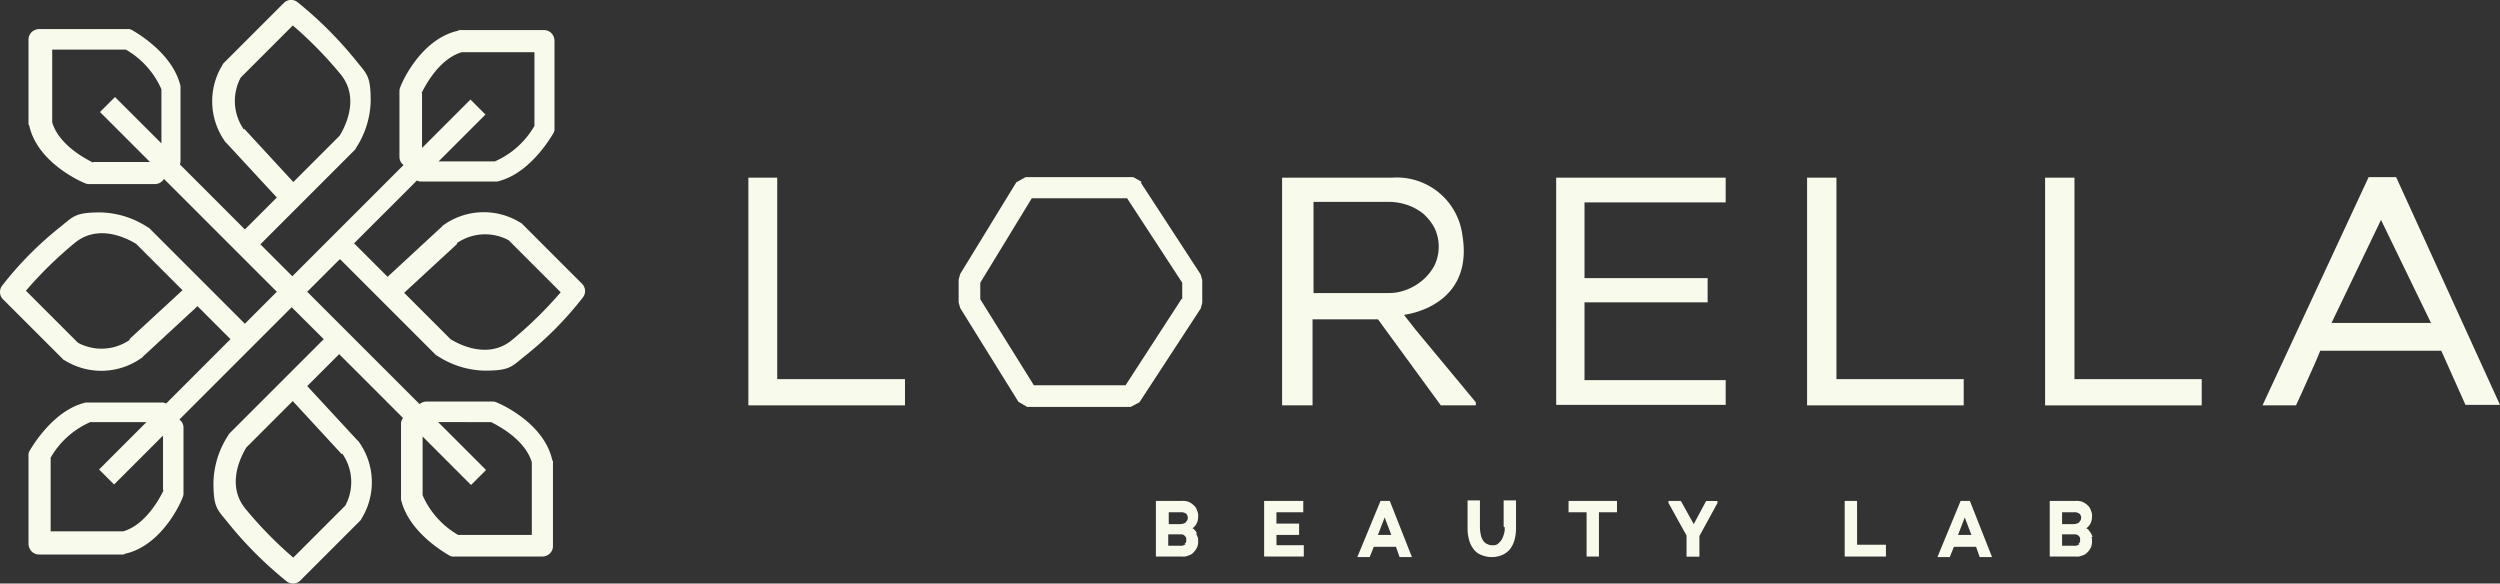 <svg xmlns="http://www.w3.org/2000/svg" xmlns:xlink="http://www.w3.org/1999/xlink" width="200" height="46.681" viewBox="0 0 200 46.681">
  <rect x="0" y="0" width="200" height="46.681" fill="#333333" stroke="none"/>
  <defs>
    <clipPath id="clip-path">
      <rect id="Rectángulo_65" data-name="Rectángulo 65" width="200" height="46.681" fill="#f8faec"/>
    </clipPath>
  </defs>
  <g id="Grupo_83" data-name="Grupo 83" transform="translate(0 0)">
    <path id="Trazado_39" data-name="Trazado 39" d="M147.572,34.482h-2.308V52.7h12.529V50.6H147.572Z" transform="translate(-85.394 -20.27)" fill="#f8faec"/>
    <path id="Trazado_40" data-name="Trazado 40" d="M353.113,34.482h-2.349V52.7h12.529V50.6h-10.18Z" transform="translate(-206.197 -20.27)" fill="#f8faec"/>
    <path id="Trazado_41" data-name="Trazado 41" d="M399.313,34.482h-2.349V52.7h12.529V50.6h-10.18Z" transform="translate(-233.356 -20.27)" fill="#f8faec"/>
    <g id="Grupo_82" data-name="Grupo 82" transform="translate(0 0)">
      <g id="Grupo_81" data-name="Grupo 81" transform="translate(0 0)" clip-path="url(#clip-path)">
        <path id="Trazado_42" data-name="Trazado 42" d="M258.673,45.436s5.564-.618,4.616-6.347a5.288,5.288,0,0,0-5.605-4.616h-8.82V52.69H251.3V45.807h5.234l5.028,6.883h2.8v-.247l-4.822-5.811-.907-1.154Zm-7.295-1.69V36.41h5.976a4.736,4.736,0,0,1,1.525.247,4.248,4.248,0,0,1,1.278.7,4.171,4.171,0,0,1,.907,1.154,3.5,3.5,0,0,1,0,2.967,4.171,4.171,0,0,1-.907,1.154,4.429,4.429,0,0,1-1.278.783,3.8,3.8,0,0,1-1.484.289h-6.017Z" transform="translate(-146.296 -20.261)" fill="#f8faec"/>
        <path id="Trazado_43" data-name="Trazado 43" d="M302.064,52.658h13.56V50.68H304.33V44.456h9.85V42.519h-9.85V36.461h11.293V34.482h-13.56Z" transform="translate(-177.569 -20.27)" fill="#f8faec"/>
        <path id="Trazado_44" data-name="Trazado 44" d="M449.839,34.323h-2.184l-8.49,18.258h2.679c.33-.7.659-1.443.989-2.184s.659-1.443.948-2.184h9.685L455.4,52.54h2.761l-8.325-18.258Zm-5.152,11.664,3.957-8.243,4,8.243Z" transform="translate(-258.164 -20.153)" fill="#f8faec"/>
        <path id="Trazado_45" data-name="Trazado 45" d="M200.7,34.753l-.659-.371h-8.614l-.742.412-4.492,7.336-.124.453V44.4l.124.453,4.657,7.5.7.412h8.284l.7-.371,4.9-7.5.124-.453V42.625l-.124-.453-4.781-7.336Zm3.215,9.356-4.492,6.924h-7.336L187.8,44.15V42.831l4.121-6.759h7.625l4.41,6.759V44.15Z" transform="translate(-109.378 -20.212)" fill="#f8faec"/>
        <path id="Trazado_46" data-name="Trazado 46" d="M27.215,20.744l7.625,7.625s.082.082.124.082a7.184,7.184,0,0,0,3.792,1.2c2.02,0,2.143-.289,3.215-1.154a27.559,27.559,0,0,0,4.657-4.7.825.825,0,0,0-.082-1.113L41.764,17.9s-.082-.082-.124-.082a5.546,5.546,0,0,0-6.182.206s-.082.041-.082.082l-4.369,4.039-2.679-2.679,5.028-5.028a.678.678,0,0,0,.412.082h6.017c2.679-.618,4.41-3.751,4.492-3.874a.678.678,0,0,0,.082-.412V3.269a.908.908,0,0,0-.247-.618.839.839,0,0,0-.618-.247H36.736c-.082.041-.124.082-.206.082-2.967.742-4.451,4.286-4.492,4.451a.778.778,0,0,0-.082.33v5.275a.8.8,0,0,0,.33.659l-8.9,8.9-2.555-2.555,7.542-7.542s.082-.082.082-.124a7.184,7.184,0,0,0,1.2-3.792c0-2.02-.289-2.143-1.154-3.215a30.92,30.92,0,0,0-4.7-4.7.825.825,0,0,0-1.113.082L17.9,5.042s-.082.082-.082.124a5.546,5.546,0,0,0,.206,6.182s.041.082.082.082L22.146,15.8,19.59,18.354,14.4,13.161c0-.082.041-.165.041-.247V6.9c-.618-2.72-3.751-4.41-3.874-4.492a.678.678,0,0,0-.412-.082H3.146a.908.908,0,0,0-.618.247.839.839,0,0,0-.247.618V9.946c.041.082.082.124.082.206C3.1,13.12,6.649,14.6,6.773,14.645a.778.778,0,0,0,.33.082h5.275a.865.865,0,0,0,.742-.412l9.026,9.026L19.59,25.9l-7.625-7.625s-.082-.082-.124-.082a7.184,7.184,0,0,0-3.792-1.2c-2.02,0-2.143.289-3.215,1.154a27.559,27.559,0,0,0-4.657,4.7.825.825,0,0,0,.082,1.113L5.042,28.74s.082.082.124.082a5.546,5.546,0,0,0,6.182-.206s.082-.041.082-.082L15.8,24.495l2.638,2.638-5.152,5.152a.678.678,0,0,0-.412-.082H6.855c-2.679.618-4.41,3.751-4.492,3.874a.678.678,0,0,0-.082.412v7.006a.908.908,0,0,0,.247.618.839.839,0,0,0,.618.247H9.9c.082-.041.124-.082.206-.082,2.967-.742,4.451-4.286,4.492-4.451a.778.778,0,0,0,.082-.33V34.222a.8.8,0,0,0-.33-.659l8.985-8.985L25.9,27.133l-7.542,7.542s-.082.082-.082.124a7.184,7.184,0,0,0-1.2,3.792c0,2.02.289,2.143,1.154,3.215a30.957,30.957,0,0,0,4.7,4.7.825.825,0,0,0,1.113-.082l4.781-4.781s.082-.082.082-.124a5.546,5.546,0,0,0-.206-6.182s-.041-.082-.082-.082l-4.039-4.369,2.555-2.555,5.111,5.111a.72.72,0,0,0-.165.495V39.95c.618,2.72,3.751,4.41,3.874,4.492a.678.678,0,0,0,.412.082h7.006a.908.908,0,0,0,.618-.247.839.839,0,0,0,.247-.618V36.9c-.041-.082-.082-.124-.082-.206-.742-2.967-4.286-4.451-4.41-4.492a.778.778,0,0,0-.33-.082H34.139a.987.987,0,0,0-.577.206l-8.985-8.985,2.555-2.555Zm9.315-1.278a3.971,3.971,0,0,1,4.163-.247l4.163,4.163a31.676,31.676,0,0,1-3.915,3.833c-2.02,1.649-4.492.165-4.9-.082l-3.709-3.709,4.245-3.915Zm-2.8-12.035c.289-.577,1.4-2.72,3.215-3.256h5.811V10.07a6.789,6.789,0,0,1-3.174,2.844H35.087l3.751-3.751-1.2-1.2-3.874,3.874V7.473ZM19.508,10.358A3.971,3.971,0,0,1,19.261,6.2l4.163-4.163a31.677,31.677,0,0,1,3.833,3.915c1.649,2.02.165,4.492-.082,4.9l-3.709,3.709-3.915-4.245ZM7.432,13c-.577-.289-2.72-1.4-3.256-3.215V3.97H10.07a6.789,6.789,0,0,1,2.844,3.174v4.328L9.2,7.762l-1.2,1.2,4,4H7.473ZM10.4,27.174a3.971,3.971,0,0,1-4.163.247L2.074,23.258A31.677,31.677,0,0,1,5.99,19.426c2.02-1.649,4.492-.165,4.9.082L14.6,23.217l-4.245,3.915ZM13.078,39.25c-.289.577-1.4,2.72-3.215,3.256H4.052V36.612a6.789,6.789,0,0,1,3.174-2.844h4.492L7.927,37.56l1.2,1.2,3.915-3.915v4.369Zm14.3-2.967a3.971,3.971,0,0,1,.247,4.163l-4.163,4.163a31.677,31.677,0,0,1-3.833-3.915c-1.649-2.02-.165-4.492.082-4.9l3.709-3.709,3.915,4.245Zm11.911-2.514c.577.289,2.72,1.4,3.256,3.215v5.811H36.653a6.789,6.789,0,0,1-2.844-3.174v-4.7L37.684,38.8l1.2-1.2-3.833-3.833Z" transform="translate(0 0)" fill="#f8faec"/>
        <path id="Trazado_47" data-name="Trazado 47" d="M227.661,99.822c-.041-.082-.124-.165-.165-.247a.726.726,0,0,0-.206-.165.973.973,0,0,0,.33-.371,1.146,1.146,0,0,0,.124-.536.894.894,0,0,0-.082-.495.855.855,0,0,0-.247-.412,1.481,1.481,0,0,0-.412-.288,1.312,1.312,0,0,0-.577-.082h-2.061v4.451h2.1a.966.966,0,0,0,.495-.082.855.855,0,0,0,.412-.247,1.48,1.48,0,0,0,.288-.412,1.13,1.13,0,0,0,.082-.536c0-.206,0-.206-.041-.288s-.082-.206-.124-.289Zm-.907.866a.715.715,0,0,1-.495.124h-.907V99.9h.948c.124,0,.206,0,.247.041.082,0,.124.082.165.124a.213.213,0,0,1,.082.165v.165a.311.311,0,0,1-.165.289Zm.041-1.772a.784.784,0,0,1-.495.165h-.907v-.948h.948a.662.662,0,0,1,.453.124.468.468,0,0,1,.124.33.425.425,0,0,1-.165.33Z" transform="translate(-131.893 -57.152)" fill="#f8faec"/>
        <path id="Trazado_48" data-name="Trazado 48" d="M246.353,99.952h1.813v-.907h-1.813v-.907H248.5v-.907h-3.132v4.451h3.174v-.907h-2.184Z" transform="translate(-144.238 -57.158)" fill="#f8faec"/>
        <path id="Trazado_49" data-name="Trazado 49" d="M265.319,97.232l-1.855,4.492h.989l.33-.824h1.772l.289.824h.989l-1.772-4.492Zm-.206,2.72.536-1.4.536,1.4h-1.072Z" transform="translate(-154.878 -57.158)" fill="#f8faec"/>
        <path id="Trazado_50" data-name="Trazado 50" d="M287.831,99.275a1.41,1.41,0,0,1-.082.618,1.519,1.519,0,0,1-.206.453,1.911,1.911,0,0,1-.289.289.615.615,0,0,1-.371.082.741.741,0,0,1-.412-.082.639.639,0,0,1-.33-.247,1.16,1.16,0,0,1-.206-.453,2.869,2.869,0,0,1-.082-.659V97.132h-.989v2.226a3.3,3.3,0,0,0,.124.948,2.094,2.094,0,0,0,.371.742,1.349,1.349,0,0,0,.618.453,2.144,2.144,0,0,0,1.649,0,1.72,1.72,0,0,0,.618-.453,2.094,2.094,0,0,0,.371-.742,3.594,3.594,0,0,0,.124-.989V97.132h-.989v2.1Z" transform="translate(-167.458 -57.099)" fill="#f8faec"/>
        <path id="Trazado_51" data-name="Trazado 51" d="M304.464,98.139h1.443v3.544h.989V98.139h1.443v-.907h-3.874Z" transform="translate(-178.98 -57.158)" fill="#f8faec"/>
        <path id="Trazado_52" data-name="Trazado 52" d="M325.883,99.087l-1.03-1.855h-.989V97.4l1.443,2.6v1.69h1.03v-1.649l1.443-2.638v-.165h-.907Z" transform="translate(-190.384 -57.158)" fill="#f8faec"/>
        <path id="Trazado_53" data-name="Trazado 53" d="M359.053,97.232h-.989v4.451h3.3v-.948h-2.308Z" transform="translate(-210.489 -57.158)" fill="#f8faec"/>
        <path id="Trazado_54" data-name="Trazado 54" d="M377.919,97.232l-1.855,4.492h.989l.33-.824h1.772l.289.824h.989l-1.772-4.492Zm-.206,2.72.536-1.4.536,1.4h-1.072Z" transform="translate(-221.07 -57.158)" fill="#f8faec"/>
        <path id="Trazado_55" data-name="Trazado 55" d="M401.285,100.111a.875.875,0,0,0-.124-.289c-.041-.082-.124-.165-.165-.247a.726.726,0,0,0-.206-.165.973.973,0,0,0,.33-.371,1.136,1.136,0,0,0,.124-.536.894.894,0,0,0-.082-.495.855.855,0,0,0-.247-.412,1.48,1.48,0,0,0-.412-.288,1.311,1.311,0,0,0-.577-.082h-2.061v4.451h2.1a.966.966,0,0,0,.495-.082.852.852,0,0,0,.412-.247,1.481,1.481,0,0,0,.289-.412,1.13,1.13,0,0,0,.082-.536c0-.206,0-.206-.041-.288Zm-1.03.577a.715.715,0,0,1-.495.124h-.907V99.9h.948c.124,0,.206,0,.247.041.082,0,.124.082.165.124a.213.213,0,0,1,.082.165v.165a.311.311,0,0,1-.165.289Zm0-1.772a.784.784,0,0,1-.495.165h-.907v-.948h.948a.662.662,0,0,1,.453.124.468.468,0,0,1,.124.33.425.425,0,0,1-.165.33Z" transform="translate(-233.886 -57.152)" fill="#f8faec"/>
      </g>
    </g>
  </g>
</svg>
